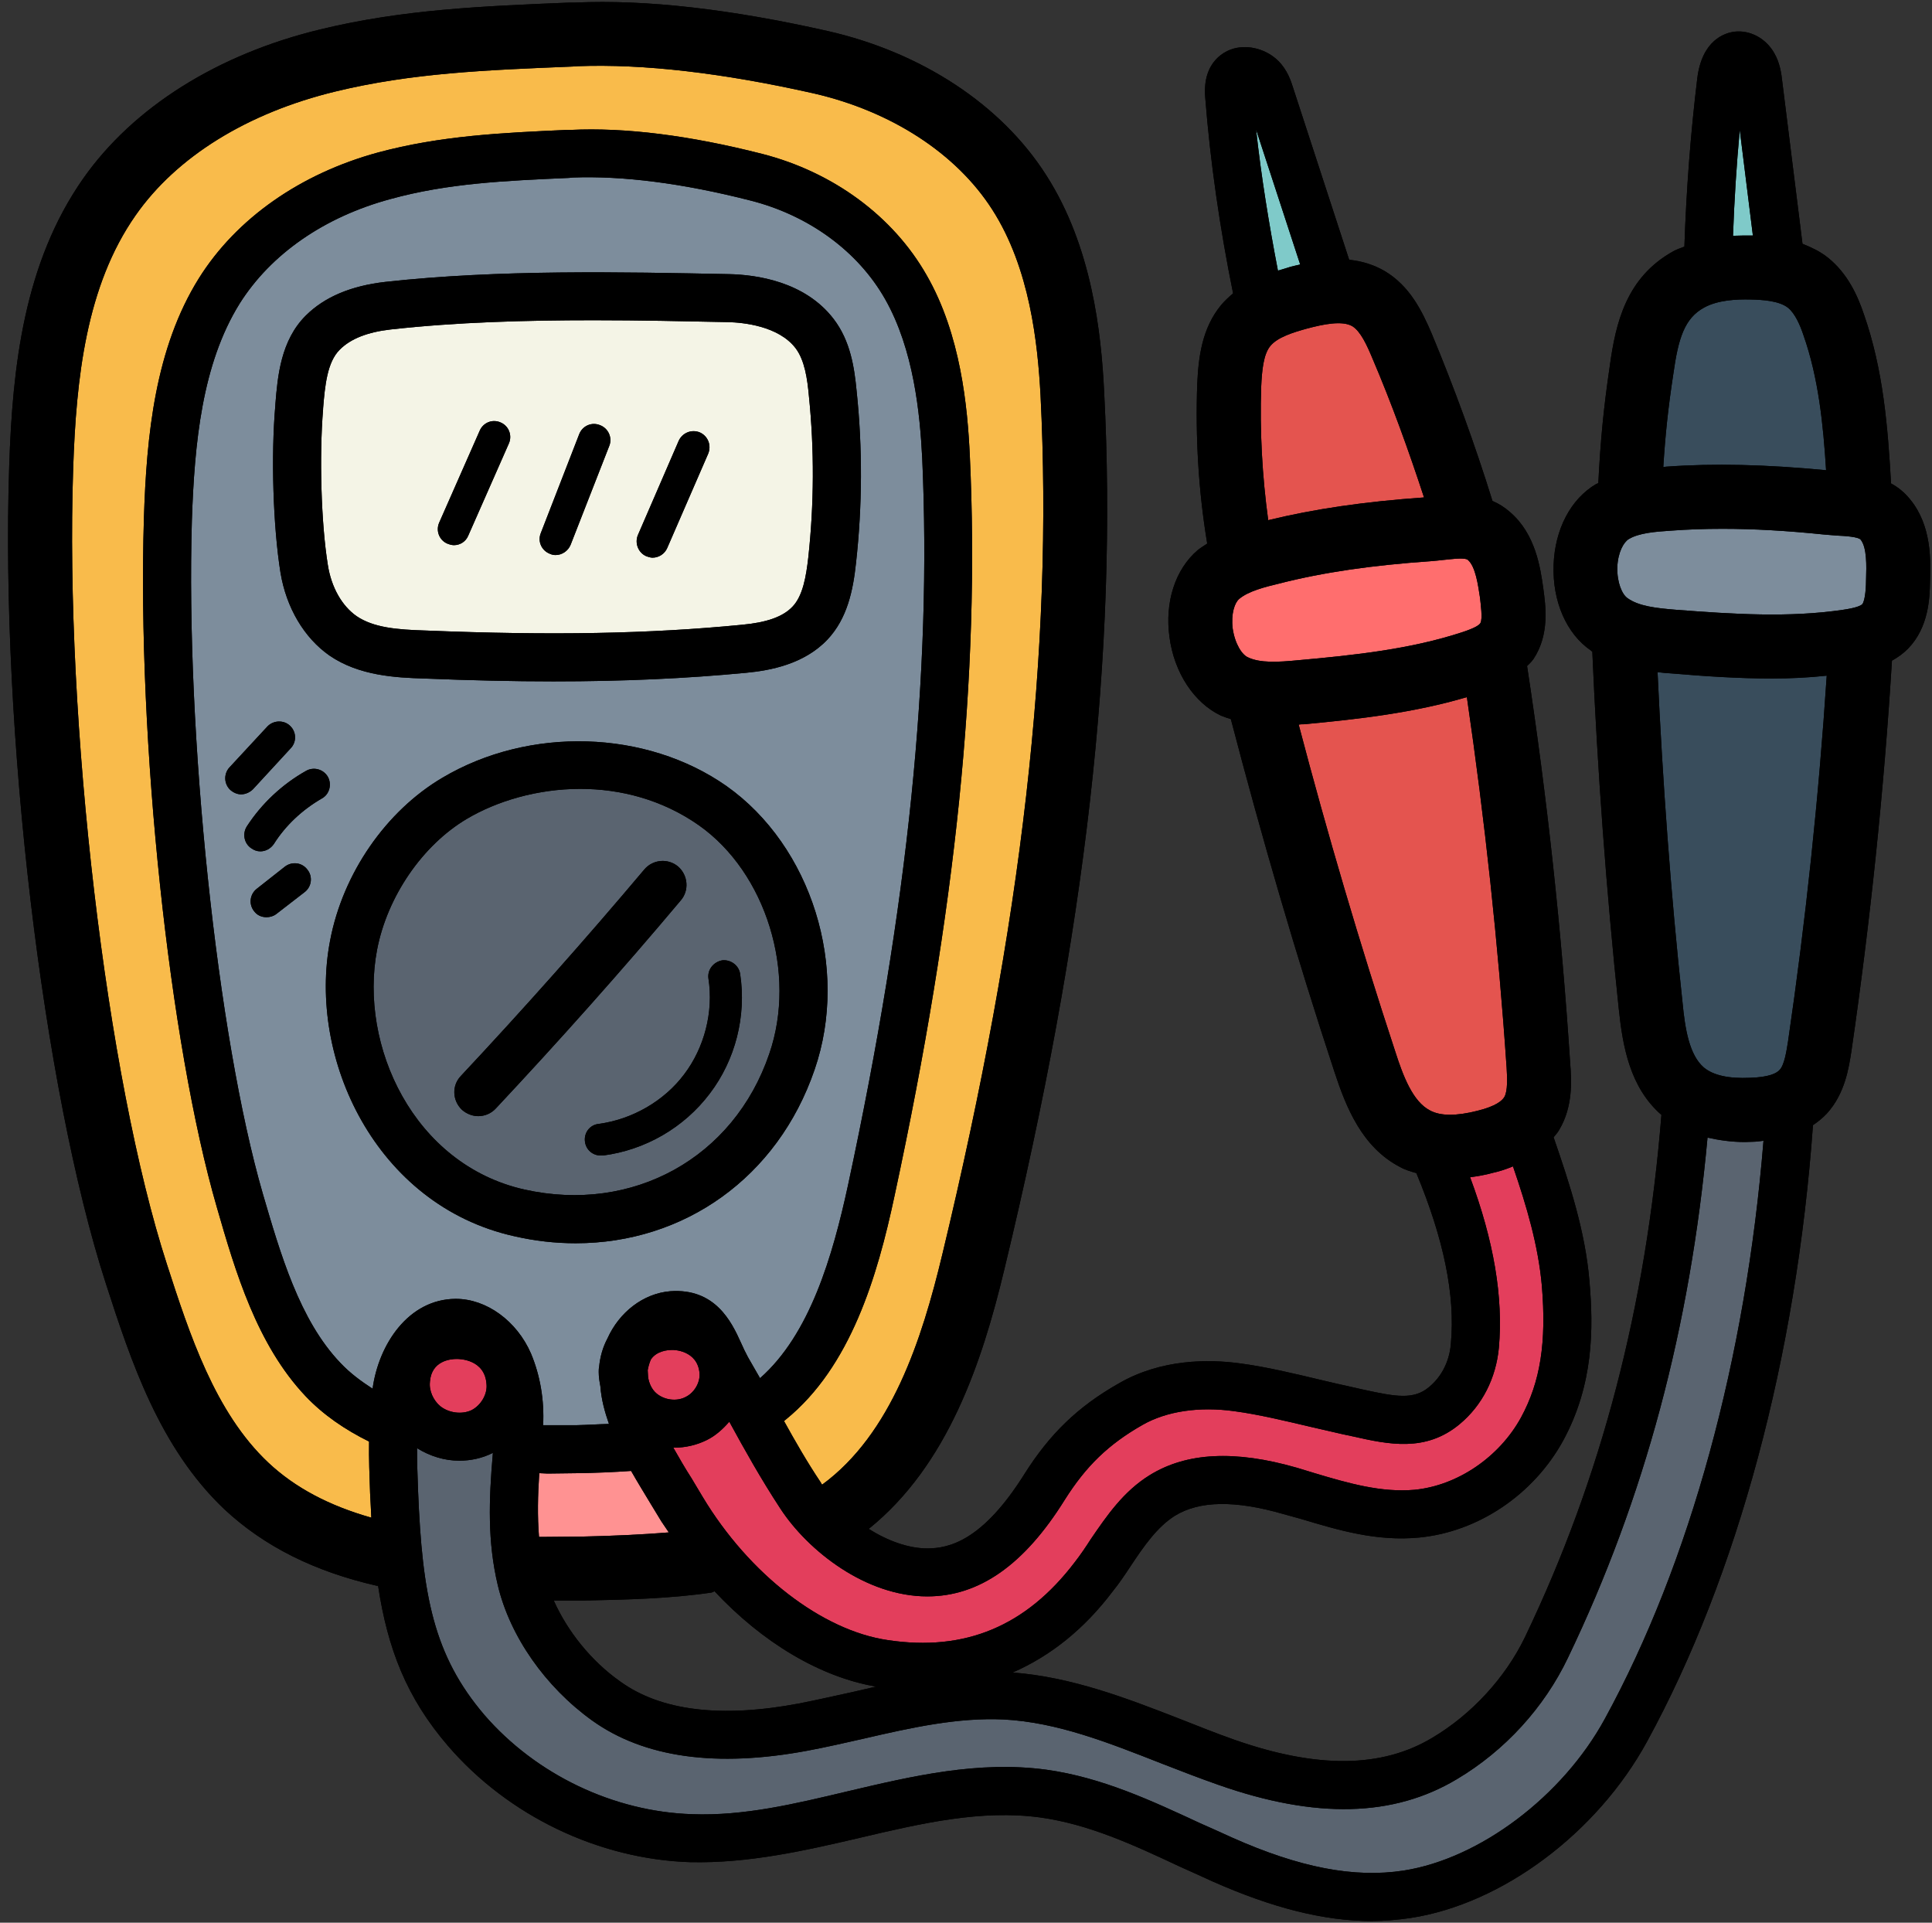 <?xml version="1.0" encoding="UTF-8"?><svg xmlns="http://www.w3.org/2000/svg" xmlns:xlink="http://www.w3.org/1999/xlink" height="60.1" preserveAspectRatio="xMidYMid meet" version="1.0" viewBox="1.7 1.9 60.4 60.1" width="60.4" zoomAndPan="magnify"><rect x="1.7" y="1.9" width="60.4" height="60.1" fill="#333333" stroke="none"/><g><g><path d="M 21.09 54.461 C 20.18 53.82 19.441 52.891 19.012 51.93 L 19.98 51.93 C 21.32 51.902 22.641 51.871 23.949 51.68 C 23.98 51.668 24.012 51.652 24.039 51.641 C 25.531 53.238 27.332 54.32 29.09 54.621 C 28.848 54.68 28.598 54.73 28.359 54.789 C 27.801 54.91 27.238 55.039 26.68 55.148 C 24.238 55.609 22.359 55.379 21.09 54.461 Z M 60.82 17.012 C 60.719 15.262 60.582 13.469 59.969 11.719 C 59.781 11.16 59.469 10.449 58.84 9.949 C 58.59 9.75 58.32 9.629 58.051 9.52 L 57.418 4.441 C 57.391 4.199 57.348 3.871 57.168 3.559 C 56.902 3.09 56.402 2.832 55.918 2.891 C 55.621 2.93 54.91 3.152 54.762 4.348 C 54.551 6.09 54.418 7.848 54.359 9.609 C 54.25 9.652 54.129 9.691 54.02 9.75 C 52.531 10.57 52.211 12.02 52.031 13.309 C 51.832 14.66 51.738 15.641 51.668 17 C 51.652 17.012 51.621 17.02 51.598 17.031 C 50.801 17.5 50.309 18.449 50.27 19.559 C 50.23 20.691 50.668 21.711 51.441 22.238 C 51.449 22.25 51.461 22.262 51.48 22.262 C 51.641 25.988 51.918 29.75 52.309 33.449 C 52.43 34.598 52.652 35.891 53.641 36.75 C 53.16 42.73 51.77 48.082 49.371 53.082 C 48.762 54.34 47.711 55.488 46.48 56.219 C 44.902 57.168 42.879 57.191 40.289 56.281 C 39.719 56.082 39.152 55.852 38.582 55.629 C 36.918 54.98 35.199 54.32 33.359 54.18 C 34.531 53.668 35.59 52.832 36.488 51.641 C 36.691 51.391 36.871 51.121 37.051 50.848 C 37.469 50.219 37.879 49.629 38.43 49.281 C 39.199 48.809 40.309 48.789 41.832 49.23 L 42.371 49.379 C 43.539 49.73 44.738 50.09 46.07 49.961 C 47.918 49.781 49.641 48.621 50.57 46.93 C 51.52 45.18 51.52 43.43 51.391 41.949 C 51.262 40.391 50.77 38.902 50.27 37.449 C 50.332 37.371 50.402 37.301 50.449 37.211 C 50.879 36.488 50.832 35.668 50.789 35.141 C 50.52 31 50.07 26.832 49.441 22.719 C 49.512 22.652 49.582 22.582 49.641 22.5 C 50.152 21.73 50.02 20.832 49.949 20.301 C 49.859 19.66 49.711 18.59 48.902 17.902 C 48.73 17.75 48.551 17.641 48.359 17.559 C 47.809 15.789 47.168 14.031 46.461 12.332 C 46.16 11.629 45.781 10.848 45 10.379 C 44.641 10.168 44.262 10.059 43.879 10.02 L 42.129 4.652 C 42.059 4.43 41.949 4.09 41.668 3.809 C 41.301 3.441 40.738 3.289 40.27 3.418 C 40.039 3.48 39.281 3.789 39.379 4.949 C 39.539 6.988 39.84 9.051 40.25 11.07 C 40.121 11.18 39.988 11.301 39.871 11.441 C 39.281 12.16 39.168 13.051 39.129 13.902 C 39.07 15.57 39.168 17.25 39.441 18.891 C 39.34 18.961 39.238 19.02 39.141 19.098 C 38.441 19.699 38.109 20.719 38.262 21.82 C 38.41 22.93 39.031 23.871 39.871 24.27 C 39.969 24.309 40.082 24.348 40.18 24.379 C 41.141 28.059 42.219 31.77 43.418 35.402 C 43.781 36.512 44.281 37.762 45.469 38.379 C 45.629 38.469 45.809 38.52 45.98 38.57 C 46.832 40.621 47.199 42.379 47.059 43.891 C 47.039 44.211 46.91 44.82 46.371 45.262 C 45.891 45.66 45.34 45.559 44.332 45.34 L 43.988 45.262 C 43.691 45.199 43.359 45.121 43.012 45.039 C 42.211 44.848 41.309 44.629 40.488 44.52 C 39.48 44.379 38 44.379 36.68 45.141 C 35.391 45.871 34.512 46.73 33.719 47.988 C 32.418 50.059 31.371 50.301 30.691 50.301 C 30.109 50.301 29.461 50.07 28.859 49.691 C 31.332 47.699 32.402 44.488 33.098 41.582 C 35.652 31 36.641 22.289 36.219 14.152 C 36.129 12.309 35.84 9.609 34.41 7.379 C 33.012 5.18 30.52 3.539 27.582 2.871 C 24.57 2.191 21.91 1.879 19.68 1.98 L 19.52 1.98 C 16.832 2.09 14.289 2.191 11.711 2.82 C 8.488 3.598 5.859 5.262 4.301 7.48 C 2.449 10.121 2.09 13.359 1.988 16.461 C 1.711 24.711 3.039 35.941 5.012 42.031 C 5.789 44.43 6.68 47.152 8.719 49.082 C 9.961 50.238 11.52 51.02 13.48 51.469 L 13.52 51.469 C 13.82 53.441 14.41 54.969 15.711 56.48 C 17.59 58.66 20.418 60.02 23.289 60.109 C 25.098 60.148 26.859 59.75 28.559 59.352 C 30.52 58.891 32.371 58.461 34.219 58.711 C 35.719 58.918 37.121 59.559 38.59 60.25 C 38.93 60.398 39.27 60.559 39.609 60.711 C 41.48 61.539 43.09 61.949 44.59 61.949 C 45 61.949 45.41 61.91 45.809 61.852 C 48.668 61.41 51.629 59.199 53.191 56.34 C 56.031 51.141 57.859 44.309 58.379 37.07 C 58.531 36.969 58.68 36.848 58.809 36.711 C 59.379 36.09 59.5 35.281 59.582 34.75 C 60.168 30.719 60.598 26.621 60.848 22.551 C 61.031 22.449 61.199 22.332 61.359 22.168 C 62 21.5 62.031 20.59 62.039 20.051 C 62.059 19.41 62.09 18.332 61.418 17.512 C 61.238 17.289 61.039 17.129 60.82 17.012"/></g><g><path d="M 42.348 10.168 C 42.25 10.191 42.152 10.211 42.051 10.238 C 41.918 10.281 41.789 10.32 41.652 10.359 C 41.371 8.902 41.129 7.418 40.969 5.949 L 42.348 10.168" fill="#7fcac9"/></g><g><path d="M 56.5 9.262 L 56.449 9.262 C 56.27 9.262 56.082 9.262 55.879 9.27 C 55.918 8.168 55.988 7.059 56.09 5.961 L 56.5 9.262" fill="#7fcac9"/></g><g><path d="M 58.789 16.598 C 56.891 16.418 55.289 16.379 53.781 16.488 C 53.762 16.488 53.73 16.5 53.699 16.5 C 53.762 15.5 53.848 14.668 54.012 13.598 C 54.168 12.48 54.359 11.848 54.98 11.512 C 55.402 11.281 55.98 11.25 56.43 11.262 C 56.801 11.27 57.32 11.301 57.598 11.52 C 57.82 11.699 57.98 12.07 58.082 12.379 C 58.551 13.711 58.699 15.16 58.789 16.598" fill="#394d5c"/></g><g><path d="M 46.219 17.449 C 44.34 17.582 42.789 17.809 41.348 18.16 C 41.16 16.781 41.082 15.379 41.129 13.98 C 41.152 13.48 41.199 12.969 41.418 12.711 C 41.641 12.441 42.129 12.289 42.57 12.168 C 43.059 12.039 43.66 11.91 43.98 12.098 C 44.238 12.262 44.43 12.68 44.609 13.109 C 45.211 14.52 45.738 15.98 46.219 17.449" fill="#e4544f"/></g><g><path d="M 47.98 21.379 C 47.941 21.441 47.809 21.531 47.418 21.66 C 45.801 22.191 44.059 22.379 42.27 22.539 C 41.652 22.598 41.098 22.629 40.719 22.449 C 40.531 22.371 40.309 22.031 40.238 21.551 C 40.18 21.082 40.301 20.738 40.441 20.621 C 40.73 20.379 41.238 20.25 41.691 20.141 C 43.07 19.789 44.582 19.57 46.441 19.441 C 46.57 19.43 46.699 19.418 46.832 19.402 C 46.98 19.391 47.191 19.359 47.348 19.359 C 47.469 19.359 47.559 19.371 47.59 19.402 C 47.832 19.609 47.91 20.199 47.969 20.582 C 47.988 20.77 48.059 21.25 47.98 21.379" fill="#ff6e6e"/></g><g><path d="M 60.039 19.988 C 60.039 20.199 60.02 20.668 59.918 20.789 C 59.871 20.832 59.73 20.902 59.32 20.961 C 57.629 21.211 55.891 21.098 54.098 20.961 C 53.469 20.91 52.93 20.848 52.582 20.598 C 52.41 20.48 52.25 20.109 52.262 19.629 C 52.281 19.16 52.461 18.848 52.621 18.75 C 52.941 18.559 53.449 18.52 53.93 18.488 C 54.449 18.449 54.988 18.43 55.551 18.43 C 56.52 18.43 57.559 18.488 58.73 18.609 L 59.121 18.641 C 59.379 18.652 59.801 18.68 59.871 18.77 C 60.07 19.02 60.051 19.609 60.039 19.988" fill="#7d8d9c"/></g><g><path d="M 58.809 23.02 C 58.559 26.84 58.152 30.68 57.598 34.461 C 57.551 34.75 57.488 35.191 57.332 35.348 C 57.238 35.449 57.012 35.57 56.418 35.59 C 55.738 35.621 55.262 35.512 54.969 35.27 C 54.512 34.879 54.379 34.059 54.301 33.238 C 53.93 29.82 53.68 26.348 53.52 22.91 C 53.66 22.93 53.809 22.941 53.941 22.949 C 55 23.039 56.051 23.109 57.098 23.109 C 57.668 23.109 58.238 23.082 58.809 23.02" fill="#394d5c"/></g><g><path d="M 48.73 36.191 C 48.66 36.309 48.461 36.48 47.891 36.621 C 47.23 36.789 46.73 36.789 46.402 36.609 C 45.871 36.332 45.57 35.551 45.32 34.77 C 44.211 31.402 43.199 27.969 42.301 24.551 C 42.348 24.539 42.41 24.539 42.461 24.539 C 44.199 24.379 45.902 24.18 47.559 23.691 C 48.121 27.531 48.539 31.41 48.801 35.27 C 48.82 35.582 48.84 36 48.73 36.191" fill="#e4544f"/></g><g><path d="M 22.609 49.801 C 21.738 49.871 20.848 49.91 19.949 49.93 C 19.551 49.93 19.141 49.941 18.738 49.941 L 18.551 49.941 C 18.5 49.301 18.512 48.652 18.559 47.949 C 18.652 47.949 18.738 47.961 18.82 47.961 C 19.141 47.961 19.461 47.949 19.77 47.949 C 20.32 47.941 20.879 47.918 21.43 47.879 C 21.629 48.23 21.84 48.57 22.039 48.902 L 22.379 49.461 C 22.449 49.57 22.531 49.68 22.609 49.801" fill="#ff9292"/></g><g><path d="M 56.832 37.559 C 56.281 44.359 54.539 50.75 51.871 55.629 C 50.551 58.051 47.961 60 45.582 60.371 C 44.039 60.609 42.332 60.281 40.219 59.34 C 39.891 59.191 39.559 59.039 39.219 58.891 C 37.711 58.191 36.152 57.461 34.418 57.219 C 32.289 56.93 30.219 57.418 28.211 57.891 C 26.539 58.289 24.961 58.668 23.34 58.609 C 20.879 58.531 18.461 57.371 16.848 55.512 C 15.25 53.641 14.902 51.762 14.77 48.5 C 14.75 48 14.738 47.582 14.738 47.168 C 15.141 47.418 15.598 47.559 16.059 47.559 C 16.418 47.559 16.781 47.48 17.098 47.32 C 17.109 47.32 17.109 47.32 17.109 47.32 C 16.98 48.801 16.941 50.098 17.262 51.449 C 17.641 53.051 18.75 54.629 20.211 55.68 C 21.832 56.84 24.09 57.16 26.961 56.621 C 27.539 56.512 28.121 56.379 28.691 56.25 C 30.211 55.898 31.641 55.582 33.082 55.648 C 34.762 55.738 36.348 56.371 38.031 57.031 C 38.621 57.262 39.211 57.488 39.789 57.691 C 42.832 58.762 45.27 58.699 47.25 57.512 C 48.75 56.621 49.98 55.27 50.719 53.719 C 53.121 48.719 54.539 43.391 55.082 37.461 C 55.441 37.539 55.82 37.598 56.25 37.598 C 56.332 37.598 56.41 37.59 56.5 37.59 C 56.609 37.59 56.719 37.57 56.832 37.559" fill="#5a6470"/></g><g><path d="M 49.25 46.211 C 48.57 47.449 47.262 48.34 45.918 48.469 C 44.891 48.559 43.871 48.27 42.801 47.949 L 42.25 47.781 C 40.301 47.219 38.789 47.301 37.641 48.012 C 36.82 48.52 36.301 49.281 35.801 50.012 C 35.641 50.262 35.48 50.5 35.301 50.73 C 33.781 52.73 31.871 53.531 29.461 53.168 C 27.402 52.871 25.121 51.109 23.668 48.691 L 23.32 48.109 C 23.121 47.801 22.93 47.469 22.75 47.152 L 22.781 47.152 C 23.129 47.152 23.48 47.07 23.789 46.918 C 24.07 46.781 24.301 46.57 24.5 46.34 C 24.98 47.219 25.488 48.129 26.098 49.059 C 26.961 50.379 28.77 51.801 30.691 51.801 C 32.309 51.801 33.719 50.82 34.988 48.781 C 35.652 47.73 36.348 47.051 37.418 46.441 C 38.168 46.012 39.191 45.859 40.289 46.012 C 41.031 46.109 41.902 46.32 42.668 46.5 C 43.031 46.582 43.371 46.66 43.668 46.73 L 44 46.801 C 45.109 47.051 46.27 47.301 47.332 46.418 C 48.039 45.832 48.469 44.98 48.559 44.031 C 48.699 42.449 48.402 40.691 47.66 38.699 C 47.891 38.668 48.129 38.629 48.379 38.559 C 48.598 38.512 48.801 38.441 49 38.359 C 49.43 39.609 49.789 40.832 49.902 42.082 C 50.051 43.859 49.859 45.09 49.25 46.211" fill="#e33e5c"/></g><g><path d="M 23.57 44.832 C 23.59 45.121 23.402 45.441 23.129 45.57 C 22.859 45.711 22.48 45.668 22.23 45.461 C 22.082 45.34 21.988 45.141 21.961 44.941 C 21.961 44.871 21.949 44.801 21.949 44.73 C 21.969 44.621 22 44.5 22.051 44.391 C 22.23 44.129 22.57 44.098 22.699 44.098 C 22.738 44.09 23.512 44.098 23.57 44.832" fill="#e33e5c"/></g><g><path d="M 16.91 45.168 C 16.941 45.488 16.73 45.832 16.441 45.98 C 16.141 46.121 15.738 46.07 15.469 45.859 C 15.25 45.68 15.109 45.371 15.141 45.098 L 15.141 45.09 C 15.191 44.43 15.789 44.379 15.98 44.379 C 16.07 44.379 16.859 44.391 16.91 45.168" fill="#e33e5c"/></g><g><path d="M 28.461 19.5 C 28.371 20.348 28.191 21.23 27.57 21.891 C 26.832 22.668 25.77 22.859 25.031 22.93 C 23.152 23.109 21.211 23.199 19 23.199 C 17.75 23.199 16.41 23.168 14.949 23.109 C 14.098 23.082 12.93 23.031 12 22.391 C 11.211 21.84 10.652 20.902 10.469 19.801 C 10.238 18.359 10.168 16.152 10.309 14.559 L 10.309 14.539 C 10.379 13.652 10.48 12.539 11.262 11.762 C 11.848 11.18 12.68 10.832 13.75 10.711 C 17.301 10.32 21.121 10.402 24.5 10.469 C 25.332 10.488 26.859 10.691 27.762 11.871 C 28.289 12.559 28.41 13.391 28.48 14.121 C 28.668 15.902 28.66 17.711 28.461 19.5 Z M 27.168 35.332 C 26.012 38.711 23.082 40.762 19.699 40.762 C 19.059 40.762 18.418 40.691 17.762 40.539 C 13.449 39.57 11.309 34.98 12.02 31.301 C 12.418 29.199 13.77 27.25 15.531 26.211 C 18.25 24.598 21.902 24.711 24.41 26.469 C 27.07 28.348 28.262 32.152 27.168 35.332 Z M 10.262 28.281 C 10.16 28.43 10 28.512 9.84 28.512 C 9.738 28.512 9.648 28.48 9.559 28.418 C 9.332 28.27 9.27 27.961 9.418 27.73 C 9.879 27.02 10.52 26.418 11.262 26 C 11.5 25.859 11.809 25.941 11.949 26.18 C 12.082 26.418 12 26.73 11.762 26.859 C 11.152 27.211 10.629 27.699 10.262 28.281 Z M 11.23 29.781 L 10.34 30.469 C 10.25 30.539 10.141 30.57 10.031 30.57 C 9.879 30.57 9.738 30.512 9.641 30.379 C 9.469 30.16 9.512 29.848 9.73 29.68 L 10.609 28.988 C 10.832 28.82 11.141 28.859 11.309 29.082 C 11.48 29.289 11.449 29.609 11.23 29.781 Z M 8.898 26.59 C 8.699 26.402 8.691 26.09 8.871 25.891 L 10.059 24.609 C 10.25 24.41 10.57 24.402 10.762 24.582 C 10.969 24.77 10.98 25.09 10.789 25.289 L 9.609 26.57 C 9.512 26.668 9.371 26.73 9.238 26.73 C 9.121 26.73 9 26.68 8.898 26.59 Z M 30.531 16.219 C 30.461 14.84 30.27 12.832 29.371 11.25 C 28.52 9.75 26.98 8.629 25.16 8.168 C 23.02 7.621 21.152 7.391 19.609 7.449 L 19.488 7.461 C 17.461 7.551 15.699 7.629 13.91 8.121 C 11.84 8.68 10.168 9.84 9.191 11.391 C 8.012 13.289 7.781 15.762 7.699 18.152 C 7.5 24.84 8.488 34.289 9.918 39.219 C 10.461 41.07 11.059 43.16 12.34 44.5 C 12.641 44.82 12.98 45.07 13.348 45.309 C 13.539 43.918 14.469 42.512 15.941 42.5 L 15.949 42.5 C 16.91 42.5 17.859 43.191 18.301 44.211 C 18.59 44.902 18.719 45.668 18.68 46.449 L 19.738 46.449 C 20.07 46.441 20.41 46.418 20.738 46.41 C 20.609 46.039 20.5 45.652 20.469 45.23 C 20.441 45.082 20.418 44.941 20.418 44.789 C 20.418 44.738 20.418 44.68 20.43 44.629 C 20.461 44.301 20.551 44 20.691 43.738 C 21.059 42.918 21.809 42.332 22.652 42.262 C 24.059 42.16 24.57 43.219 24.859 43.859 C 24.93 44.02 25 44.168 25.082 44.32 C 25.211 44.539 25.332 44.762 25.461 44.98 C 27.02 43.609 27.73 41.168 28.211 38.949 C 30.098 30.168 30.832 22.941 30.531 16.219" fill="#7d8d9c"/></g><g><path d="M 23.891 36.082 C 23.082 37.152 21.871 37.848 20.551 38.02 L 20.48 38.02 C 20.23 38.02 20.02 37.84 19.988 37.59 C 19.949 37.309 20.141 37.059 20.418 37.031 C 21.461 36.891 22.461 36.32 23.09 35.48 C 23.719 34.652 24.012 33.531 23.848 32.488 C 23.809 32.219 24 31.969 24.281 31.918 C 24.539 31.891 24.801 32.07 24.84 32.348 C 25.039 33.66 24.691 35.031 23.891 36.082 Z M 17.199 36.551 C 17.051 36.711 16.848 36.789 16.652 36.789 C 16.469 36.789 16.289 36.719 16.141 36.59 C 15.84 36.301 15.82 35.832 16.109 35.531 C 18.059 33.449 19.988 31.281 21.84 29.082 C 22.109 28.762 22.582 28.719 22.902 28.988 C 23.211 29.262 23.25 29.73 22.988 30.039 C 21.121 32.262 19.168 34.449 17.199 36.551 Z M 23.551 27.699 C 22.402 26.891 21.09 26.559 19.84 26.559 C 18.5 26.559 17.23 26.941 16.289 27.5 C 14.91 28.32 13.809 29.918 13.488 31.59 C 12.918 34.582 14.629 38.301 18.09 39.082 C 21.48 39.84 24.641 38.098 25.75 34.84 C 26.621 32.32 25.652 29.18 23.551 27.699" fill="#5a6470"/></g><g><path d="M 23.84 16.082 L 22.559 19.031 C 22.48 19.211 22.301 19.332 22.098 19.332 C 22.039 19.332 21.969 19.309 21.91 19.289 C 21.652 19.18 21.539 18.879 21.641 18.629 L 22.918 15.68 C 23.031 15.43 23.32 15.309 23.582 15.418 C 23.832 15.531 23.949 15.82 23.84 16.082 Z M 20.75 15.832 L 19.539 18.93 C 19.461 19.121 19.27 19.25 19.07 19.25 C 19.012 19.25 18.949 19.238 18.891 19.211 C 18.629 19.109 18.5 18.82 18.609 18.559 L 19.809 15.469 C 19.91 15.211 20.199 15.082 20.461 15.191 C 20.719 15.289 20.848 15.582 20.75 15.832 Z M 17.609 15.762 L 16.34 18.641 C 16.262 18.832 16.082 18.941 15.891 18.941 C 15.82 18.941 15.75 18.918 15.68 18.891 C 15.43 18.781 15.32 18.488 15.43 18.238 L 16.699 15.359 C 16.809 15.109 17.098 14.988 17.359 15.109 C 17.609 15.219 17.719 15.512 17.609 15.762 Z M 26.988 14.27 C 26.941 13.75 26.859 13.16 26.57 12.781 C 26.031 12.082 24.918 11.98 24.461 11.969 C 23.121 11.941 21.699 11.91 20.262 11.91 C 18.141 11.91 15.969 11.969 13.91 12.199 C 13.191 12.281 12.66 12.488 12.32 12.832 C 11.93 13.219 11.859 13.949 11.801 14.668 L 11.801 14.691 C 11.68 16.152 11.738 18.25 11.949 19.559 C 12.059 20.262 12.391 20.84 12.848 21.16 C 13.379 21.52 14.109 21.582 15 21.609 C 18.961 21.77 22.012 21.711 24.891 21.43 C 25.668 21.359 26.18 21.18 26.48 20.859 C 26.801 20.52 26.902 19.918 26.969 19.332 C 27.152 17.652 27.16 15.949 26.988 14.27" fill="#f4f4e6"/></g><g><path d="M 31.16 41.109 C 30.52 43.781 29.57 46.719 27.402 48.309 C 27.391 48.289 27.371 48.27 27.359 48.238 C 26.93 47.598 26.559 46.949 26.211 46.32 C 26.23 46.301 26.25 46.289 26.27 46.27 C 28.289 44.629 29.129 41.809 29.668 39.27 C 31.59 30.348 32.34 23.012 32.02 16.152 C 31.949 14.621 31.738 12.359 30.668 10.5 C 29.621 8.66 27.75 7.281 25.531 6.711 C 23.25 6.129 21.238 5.879 19.539 5.961 L 19.418 5.961 C 17.391 6.051 15.469 6.141 13.512 6.668 C 11.082 7.332 9.09 8.73 7.918 10.598 C 6.551 12.789 6.281 15.5 6.199 18.098 C 5.988 25.039 6.988 34.5 8.48 39.641 C 9.059 41.652 9.73 43.93 11.25 45.539 C 11.809 46.129 12.488 46.59 13.238 46.961 C 13.23 47.5 13.25 48.012 13.27 48.57 C 13.281 48.84 13.301 49.09 13.309 49.34 C 12 48.969 10.93 48.41 10.09 47.621 C 8.418 46.051 7.621 43.59 6.918 41.418 C 5.031 35.609 3.719 24.441 3.988 16.531 C 4.082 13.73 4.391 10.84 5.941 8.629 C 7.219 6.801 9.43 5.43 12.18 4.762 C 14.57 4.18 16.902 4.09 19.598 3.98 L 19.762 3.969 C 21.809 3.891 24.301 4.18 27.141 4.82 C 29.57 5.379 31.598 6.699 32.719 8.449 C 33.902 10.289 34.141 12.641 34.23 14.25 C 34.629 22.191 33.66 30.73 31.16 41.109" fill="#f9bb4b"/></g><g><path d="M 25.75 34.84 C 24.641 38.098 21.48 39.84 18.09 39.082 C 14.629 38.301 12.918 34.582 13.488 31.59 C 13.809 29.918 14.91 28.32 16.289 27.5 C 17.23 26.941 18.5 26.559 19.84 26.559 C 21.09 26.559 22.402 26.891 23.551 27.699 C 25.652 29.18 26.621 32.32 25.75 34.84 Z M 24.41 26.469 C 21.902 24.711 18.25 24.598 15.531 26.211 C 13.77 27.25 12.418 29.199 12.02 31.301 C 11.309 34.98 13.449 39.57 17.762 40.539 C 18.418 40.691 19.059 40.762 19.699 40.762 C 23.082 40.762 26.012 38.711 27.168 35.332 C 28.262 32.152 27.07 28.348 24.41 26.469"/></g><g><path d="M 26.969 19.332 C 26.902 19.918 26.801 20.52 26.48 20.859 C 26.18 21.18 25.668 21.359 24.891 21.43 C 22.012 21.711 18.961 21.77 15 21.609 C 14.109 21.582 13.379 21.52 12.848 21.16 C 12.391 20.84 12.059 20.262 11.949 19.559 C 11.738 18.25 11.68 16.152 11.801 14.691 L 11.801 14.668 C 11.859 13.949 11.93 13.219 12.32 12.832 C 12.66 12.488 13.191 12.281 13.91 12.199 C 15.969 11.969 18.141 11.91 20.262 11.91 C 21.699 11.91 23.121 11.941 24.461 11.969 C 24.918 11.98 26.031 12.082 26.57 12.781 C 26.859 13.16 26.941 13.75 26.988 14.27 C 27.16 15.949 27.152 17.652 26.969 19.332 Z M 28.48 14.121 C 28.41 13.391 28.289 12.559 27.762 11.871 C 26.859 10.691 25.332 10.488 24.5 10.469 C 21.121 10.402 17.301 10.32 13.75 10.711 C 12.68 10.832 11.848 11.18 11.262 11.762 C 10.48 12.539 10.379 13.652 10.309 14.539 L 10.309 14.559 C 10.168 16.152 10.238 18.359 10.469 19.801 C 10.652 20.902 11.211 21.84 12 22.391 C 12.93 23.031 14.098 23.082 14.949 23.109 C 16.41 23.168 17.75 23.199 19 23.199 C 21.211 23.199 23.152 23.109 25.031 22.93 C 25.77 22.859 26.832 22.668 27.57 21.891 C 28.191 21.23 28.371 20.348 28.461 19.5 C 28.66 17.711 28.668 15.902 28.48 14.121"/></g><g><path d="M 22.988 30.039 C 21.121 32.262 19.168 34.449 17.199 36.551 C 17.051 36.711 16.848 36.789 16.652 36.789 C 16.469 36.789 16.289 36.719 16.141 36.59 C 15.84 36.301 15.82 35.832 16.109 35.531 C 18.059 33.449 19.988 31.281 21.84 29.082 C 22.109 28.762 22.582 28.719 22.902 28.988 C 23.211 29.262 23.25 29.73 22.988 30.039"/></g><g><path d="M 60.039 19.988 C 60.039 20.199 60.02 20.668 59.918 20.789 C 59.871 20.832 59.73 20.902 59.32 20.961 C 57.629 21.211 55.891 21.098 54.098 20.961 C 53.469 20.91 52.93 20.848 52.582 20.598 C 52.41 20.48 52.25 20.109 52.262 19.629 C 52.281 19.16 52.461 18.848 52.621 18.75 C 52.941 18.559 53.449 18.52 53.93 18.488 C 54.449 18.449 54.988 18.43 55.551 18.43 C 56.52 18.43 57.559 18.488 58.73 18.609 L 59.121 18.641 C 59.379 18.652 59.801 18.68 59.871 18.77 C 60.07 19.02 60.051 19.609 60.039 19.988 Z M 57.598 34.461 C 57.551 34.75 57.488 35.191 57.332 35.348 C 57.238 35.449 57.012 35.57 56.418 35.59 C 55.738 35.621 55.262 35.512 54.969 35.27 C 54.512 34.879 54.379 34.059 54.301 33.238 C 53.93 29.82 53.68 26.348 53.52 22.91 C 53.66 22.93 53.809 22.941 53.941 22.949 C 55 23.039 56.051 23.109 57.098 23.109 C 57.668 23.109 58.238 23.082 58.809 23.02 C 58.559 26.84 58.152 30.68 57.598 34.461 Z M 51.871 55.629 C 50.551 58.051 47.961 60 45.582 60.371 C 44.039 60.609 42.332 60.281 40.219 59.34 C 39.891 59.191 39.559 59.039 39.219 58.891 C 37.711 58.191 36.152 57.461 34.418 57.219 C 32.289 56.93 30.219 57.418 28.211 57.891 C 26.539 58.289 24.961 58.668 23.34 58.609 C 20.879 58.531 18.461 57.371 16.848 55.512 C 15.25 53.641 14.902 51.762 14.77 48.5 C 14.75 48 14.738 47.582 14.738 47.168 C 15.141 47.418 15.598 47.559 16.059 47.559 C 16.418 47.559 16.781 47.48 17.098 47.32 C 17.109 47.32 17.109 47.32 17.109 47.32 C 16.98 48.801 16.941 50.098 17.262 51.449 C 17.641 53.051 18.75 54.629 20.211 55.68 C 21.832 56.84 24.09 57.16 26.961 56.621 C 27.539 56.512 28.121 56.379 28.691 56.25 C 30.211 55.898 31.641 55.582 33.082 55.648 C 34.762 55.738 36.348 56.371 38.031 57.031 C 38.621 57.262 39.211 57.488 39.789 57.691 C 42.832 58.762 45.27 58.699 47.25 57.512 C 48.75 56.621 49.98 55.27 50.719 53.719 C 53.121 48.719 54.539 43.391 55.082 37.461 C 55.441 37.539 55.82 37.598 56.25 37.598 C 56.332 37.598 56.41 37.59 56.5 37.59 C 56.609 37.59 56.719 37.57 56.832 37.559 C 56.281 44.359 54.539 50.75 51.871 55.629 Z M 16.91 45.168 C 16.941 45.488 16.73 45.832 16.441 45.98 C 16.141 46.121 15.738 46.07 15.469 45.859 C 15.25 45.68 15.109 45.371 15.141 45.098 L 15.141 45.09 C 15.191 44.43 15.789 44.379 15.98 44.379 C 16.07 44.379 16.859 44.391 16.91 45.168 Z M 13.348 45.309 C 12.98 45.07 12.641 44.82 12.34 44.5 C 11.059 43.16 10.461 41.07 9.918 39.219 C 8.488 34.289 7.5 24.84 7.699 18.152 C 7.781 15.762 8.012 13.289 9.191 11.391 C 10.168 9.84 11.84 8.68 13.91 8.121 C 15.699 7.629 17.461 7.551 19.488 7.461 L 19.609 7.449 C 21.152 7.391 23.02 7.621 25.16 8.168 C 26.98 8.629 28.52 9.75 29.371 11.25 C 30.27 12.832 30.461 14.84 30.531 16.219 C 30.832 22.941 30.098 30.168 28.211 38.949 C 27.73 41.168 27.02 43.609 25.461 44.98 C 25.332 44.762 25.211 44.539 25.082 44.32 C 25 44.168 24.93 44.02 24.859 43.859 C 24.57 43.219 24.059 42.16 22.652 42.262 C 21.809 42.332 21.059 42.918 20.691 43.738 C 20.551 44 20.461 44.301 20.43 44.629 C 20.418 44.68 20.418 44.738 20.418 44.789 C 20.418 44.941 20.441 45.082 20.469 45.23 C 20.5 45.652 20.609 46.039 20.738 46.41 C 20.41 46.418 20.07 46.441 19.738 46.449 L 18.68 46.449 C 18.719 45.668 18.59 44.902 18.301 44.211 C 17.859 43.191 16.91 42.5 15.949 42.5 L 15.941 42.5 C 14.469 42.512 13.539 43.918 13.348 45.309 Z M 10.09 47.621 C 8.418 46.051 7.621 43.59 6.918 41.418 C 5.031 35.609 3.719 24.441 3.988 16.531 C 4.082 13.73 4.391 10.84 5.941 8.629 C 7.219 6.801 9.43 5.43 12.18 4.762 C 14.57 4.18 16.902 4.09 19.598 3.98 L 19.762 3.969 C 21.809 3.891 24.301 4.18 27.141 4.82 C 29.57 5.379 31.598 6.699 32.719 8.449 C 33.902 10.289 34.141 12.641 34.23 14.25 C 34.629 22.191 33.66 30.73 31.16 41.109 C 30.52 43.781 29.57 46.719 27.402 48.309 C 27.391 48.289 27.371 48.27 27.359 48.238 C 26.93 47.598 26.559 46.949 26.211 46.32 C 26.23 46.301 26.25 46.289 26.27 46.27 C 28.289 44.629 29.129 41.809 29.668 39.27 C 31.59 30.348 32.34 23.012 32.02 16.152 C 31.949 14.621 31.738 12.359 30.668 10.5 C 29.621 8.66 27.75 7.281 25.531 6.711 C 23.25 6.129 21.238 5.879 19.539 5.961 L 19.418 5.961 C 17.391 6.051 15.469 6.141 13.512 6.668 C 11.082 7.332 9.09 8.73 7.918 10.598 C 6.551 12.789 6.281 15.5 6.199 18.098 C 5.988 25.039 6.988 34.5 8.48 39.641 C 9.059 41.652 9.73 43.93 11.25 45.539 C 11.809 46.129 12.488 46.59 13.238 46.961 C 13.23 47.5 13.25 48.012 13.27 48.57 C 13.281 48.84 13.301 49.09 13.309 49.34 C 12 48.969 10.93 48.41 10.09 47.621 Z M 19.98 51.93 C 21.32 51.902 22.641 51.871 23.949 51.68 C 23.98 51.668 24.012 51.652 24.039 51.641 C 25.531 53.238 27.332 54.32 29.09 54.621 C 28.848 54.68 28.598 54.73 28.359 54.789 C 27.801 54.91 27.238 55.039 26.68 55.148 C 24.238 55.609 22.359 55.379 21.09 54.461 C 20.18 53.82 19.441 52.891 19.012 51.93 Z M 21.949 44.73 C 21.969 44.621 22 44.5 22.051 44.391 C 22.23 44.129 22.57 44.098 22.699 44.098 C 22.738 44.09 23.512 44.098 23.57 44.832 C 23.59 45.121 23.402 45.441 23.129 45.57 C 22.859 45.711 22.48 45.668 22.23 45.461 C 22.082 45.34 21.988 45.141 21.961 44.941 C 21.961 44.871 21.949 44.801 21.949 44.73 Z M 22.039 48.902 L 22.379 49.461 C 22.449 49.57 22.531 49.68 22.609 49.801 C 21.738 49.871 20.848 49.91 19.949 49.93 C 19.551 49.93 19.141 49.941 18.738 49.941 L 18.551 49.941 C 18.5 49.301 18.512 48.652 18.559 47.949 C 18.652 47.949 18.738 47.961 18.82 47.961 C 19.141 47.961 19.461 47.949 19.77 47.949 C 20.32 47.941 20.879 47.918 21.43 47.879 C 21.629 48.23 21.84 48.57 22.039 48.902 Z M 30.691 51.801 C 32.309 51.801 33.719 50.82 34.988 48.781 C 35.652 47.73 36.348 47.051 37.418 46.441 C 38.168 46.012 39.191 45.859 40.289 46.012 C 41.031 46.109 41.902 46.32 42.668 46.5 C 43.031 46.582 43.371 46.66 43.668 46.73 L 44 46.801 C 45.109 47.051 46.27 47.301 47.332 46.418 C 48.039 45.832 48.469 44.98 48.559 44.031 C 48.699 42.449 48.402 40.691 47.66 38.699 C 47.891 38.668 48.129 38.629 48.379 38.559 C 48.598 38.512 48.801 38.441 49 38.359 C 49.43 39.609 49.789 40.832 49.902 42.082 C 50.051 43.859 49.859 45.09 49.25 46.211 C 48.57 47.449 47.262 48.34 45.918 48.469 C 44.891 48.559 43.871 48.27 42.801 47.949 L 42.25 47.781 C 40.301 47.219 38.789 47.301 37.641 48.012 C 36.82 48.52 36.301 49.281 35.801 50.012 C 35.641 50.262 35.48 50.5 35.301 50.73 C 33.781 52.73 31.871 53.531 29.461 53.168 C 27.402 52.871 25.121 51.109 23.668 48.691 L 23.32 48.109 C 23.121 47.801 22.93 47.469 22.75 47.152 L 22.781 47.152 C 23.129 47.152 23.48 47.07 23.789 46.918 C 24.07 46.781 24.301 46.57 24.5 46.34 C 24.98 47.219 25.488 48.129 26.098 49.059 C 26.961 50.379 28.77 51.801 30.691 51.801 Z M 46.402 36.609 C 45.871 36.332 45.57 35.551 45.32 34.77 C 44.211 31.402 43.199 27.969 42.301 24.551 C 42.348 24.539 42.41 24.539 42.461 24.539 C 44.199 24.379 45.902 24.18 47.559 23.691 C 48.121 27.531 48.539 31.41 48.801 35.27 C 48.82 35.582 48.84 36 48.73 36.191 C 48.66 36.309 48.461 36.48 47.891 36.621 C 47.23 36.789 46.73 36.789 46.402 36.609 Z M 40.719 22.449 C 40.531 22.371 40.309 22.031 40.238 21.551 C 40.18 21.082 40.301 20.738 40.441 20.621 C 40.73 20.379 41.238 20.25 41.691 20.141 C 43.07 19.789 44.582 19.57 46.441 19.441 C 46.57 19.43 46.699 19.418 46.832 19.402 C 46.98 19.391 47.191 19.359 47.348 19.359 C 47.469 19.359 47.559 19.371 47.59 19.402 C 47.832 19.609 47.91 20.199 47.969 20.582 C 47.988 20.77 48.059 21.25 47.98 21.379 C 47.941 21.441 47.809 21.531 47.418 21.66 C 45.801 22.191 44.059 22.379 42.27 22.539 C 41.652 22.598 41.098 22.629 40.719 22.449 Z M 42.348 10.168 C 42.25 10.191 42.152 10.211 42.051 10.238 C 41.918 10.281 41.789 10.32 41.652 10.359 C 41.371 8.902 41.129 7.418 40.969 5.949 Z M 43.98 12.098 C 44.238 12.262 44.43 12.68 44.609 13.109 C 45.211 14.52 45.738 15.98 46.219 17.449 C 44.34 17.582 42.789 17.809 41.348 18.16 C 41.16 16.781 41.082 15.379 41.129 13.98 C 41.152 13.48 41.199 12.969 41.418 12.711 C 41.641 12.441 42.129 12.289 42.57 12.168 C 43.059 12.039 43.66 11.91 43.98 12.098 Z M 54.012 13.598 C 54.168 12.48 54.359 11.848 54.98 11.512 C 55.402 11.281 55.98 11.25 56.43 11.262 C 56.801 11.27 57.32 11.301 57.598 11.52 C 57.82 11.699 57.98 12.07 58.082 12.379 C 58.551 13.711 58.699 15.16 58.789 16.598 C 56.891 16.418 55.289 16.379 53.781 16.488 C 53.762 16.488 53.73 16.5 53.699 16.5 C 53.762 15.5 53.848 14.668 54.012 13.598 Z M 56.09 5.961 L 56.5 9.262 L 56.449 9.262 C 56.27 9.262 56.082 9.262 55.879 9.27 C 55.918 8.168 55.988 7.059 56.09 5.961 Z M 61.418 17.512 C 61.238 17.289 61.039 17.129 60.82 17.012 C 60.719 15.262 60.582 13.469 59.969 11.719 C 59.781 11.16 59.469 10.449 58.84 9.949 C 58.59 9.75 58.32 9.629 58.051 9.52 L 57.418 4.441 C 57.391 4.199 57.348 3.871 57.168 3.559 C 56.902 3.09 56.402 2.832 55.918 2.891 C 55.621 2.93 54.91 3.152 54.762 4.348 C 54.551 6.09 54.418 7.848 54.359 9.609 C 54.25 9.652 54.129 9.691 54.02 9.75 C 52.531 10.57 52.211 12.02 52.031 13.309 C 51.832 14.66 51.738 15.641 51.668 17 C 51.652 17.012 51.621 17.02 51.598 17.031 C 50.801 17.5 50.309 18.449 50.27 19.559 C 50.23 20.691 50.668 21.711 51.441 22.238 C 51.449 22.25 51.461 22.262 51.48 22.262 C 51.641 25.988 51.918 29.75 52.309 33.449 C 52.43 34.598 52.652 35.891 53.641 36.75 C 53.16 42.73 51.77 48.082 49.371 53.082 C 48.762 54.34 47.711 55.488 46.48 56.219 C 44.902 57.168 42.879 57.191 40.289 56.281 C 39.719 56.082 39.152 55.852 38.582 55.629 C 36.918 54.98 35.199 54.32 33.359 54.18 C 34.531 53.668 35.59 52.832 36.488 51.641 C 36.691 51.391 36.871 51.121 37.051 50.848 C 37.469 50.219 37.879 49.629 38.43 49.281 C 39.199 48.809 40.309 48.789 41.832 49.23 L 42.371 49.379 C 43.539 49.73 44.738 50.09 46.07 49.961 C 47.918 49.781 49.641 48.621 50.57 46.93 C 51.52 45.18 51.52 43.43 51.391 41.949 C 51.262 40.391 50.77 38.902 50.27 37.449 C 50.332 37.371 50.402 37.301 50.449 37.211 C 50.879 36.488 50.832 35.668 50.789 35.141 C 50.52 31 50.07 26.832 49.441 22.719 C 49.512 22.652 49.582 22.582 49.641 22.5 C 50.152 21.73 50.02 20.832 49.949 20.301 C 49.859 19.66 49.711 18.59 48.902 17.902 C 48.73 17.75 48.551 17.641 48.359 17.559 C 47.809 15.789 47.168 14.031 46.461 12.332 C 46.16 11.629 45.781 10.848 45 10.379 C 44.641 10.168 44.262 10.059 43.879 10.02 L 42.129 4.652 C 42.059 4.43 41.949 4.09 41.668 3.809 C 41.301 3.441 40.738 3.289 40.27 3.418 C 40.039 3.48 39.281 3.789 39.379 4.949 C 39.539 6.988 39.84 9.051 40.25 11.07 C 40.121 11.18 39.988 11.301 39.871 11.441 C 39.281 12.16 39.168 13.051 39.129 13.902 C 39.07 15.57 39.168 17.25 39.441 18.891 C 39.34 18.961 39.238 19.02 39.141 19.098 C 38.441 19.699 38.109 20.719 38.262 21.82 C 38.41 22.93 39.031 23.871 39.871 24.27 C 39.969 24.309 40.082 24.348 40.18 24.379 C 41.141 28.059 42.219 31.77 43.418 35.402 C 43.781 36.512 44.281 37.762 45.469 38.379 C 45.629 38.469 45.809 38.52 45.98 38.57 C 46.832 40.621 47.199 42.379 47.059 43.891 C 47.039 44.211 46.91 44.82 46.371 45.262 C 45.891 45.66 45.34 45.559 44.332 45.34 L 43.988 45.262 C 43.691 45.199 43.359 45.121 43.012 45.039 C 42.211 44.848 41.309 44.629 40.488 44.52 C 39.48 44.379 38 44.379 36.68 45.141 C 35.391 45.871 34.512 46.73 33.719 47.988 C 32.418 50.059 31.371 50.301 30.691 50.301 C 30.109 50.301 29.461 50.07 28.859 49.691 C 31.332 47.699 32.402 44.488 33.098 41.582 C 35.652 31 36.641 22.289 36.219 14.152 C 36.129 12.309 35.84 9.609 34.41 7.379 C 33.012 5.18 30.52 3.539 27.582 2.871 C 24.57 2.191 21.91 1.879 19.68 1.98 L 19.52 1.98 C 16.832 2.09 14.289 2.191 11.711 2.82 C 8.488 3.598 5.859 5.262 4.301 7.48 C 2.449 10.121 2.09 13.359 1.988 16.461 C 1.711 24.711 3.039 35.941 5.012 42.031 C 5.789 44.43 6.68 47.152 8.719 49.082 C 9.961 50.238 11.52 51.02 13.48 51.469 L 13.52 51.469 C 13.82 53.441 14.41 54.969 15.711 56.48 C 17.59 58.66 20.418 60.02 23.289 60.109 C 25.098 60.148 26.859 59.75 28.559 59.352 C 30.52 58.891 32.371 58.461 34.219 58.711 C 35.719 58.918 37.121 59.559 38.59 60.25 C 38.93 60.398 39.27 60.559 39.609 60.711 C 41.48 61.539 43.09 61.949 44.59 61.949 C 45 61.949 45.41 61.91 45.809 61.852 C 48.668 61.41 51.629 59.199 53.191 56.34 C 56.031 51.141 57.859 44.309 58.379 37.07 C 58.531 36.969 58.68 36.848 58.809 36.711 C 59.379 36.09 59.5 35.281 59.582 34.75 C 60.168 30.719 60.598 26.621 60.848 22.551 C 61.031 22.449 61.199 22.332 61.359 22.168 C 62 21.5 62.031 20.59 62.039 20.051 C 62.059 19.41 62.09 18.332 61.418 17.512"/></g><g><path d="M 17.609 15.762 L 16.34 18.641 C 16.262 18.832 16.082 18.941 15.891 18.941 C 15.82 18.941 15.75 18.918 15.68 18.891 C 15.43 18.781 15.32 18.488 15.43 18.238 L 16.699 15.359 C 16.809 15.109 17.098 14.988 17.359 15.109 C 17.609 15.219 17.719 15.512 17.609 15.762"/></g><g><path d="M 20.75 15.832 L 19.539 18.93 C 19.461 19.121 19.27 19.25 19.07 19.25 C 19.012 19.25 18.949 19.238 18.891 19.211 C 18.629 19.109 18.5 18.82 18.609 18.559 L 19.809 15.469 C 19.91 15.211 20.199 15.082 20.461 15.191 C 20.719 15.289 20.848 15.582 20.75 15.832"/></g><g><path d="M 23.84 16.082 L 22.559 19.031 C 22.48 19.211 22.301 19.332 22.098 19.332 C 22.039 19.332 21.969 19.309 21.91 19.289 C 21.652 19.18 21.539 18.879 21.641 18.629 L 22.918 15.68 C 23.031 15.43 23.32 15.309 23.582 15.418 C 23.832 15.531 23.949 15.82 23.84 16.082"/></g><g><path d="M 10.789 25.289 L 9.609 26.57 C 9.512 26.668 9.371 26.73 9.238 26.73 C 9.121 26.73 9 26.68 8.898 26.59 C 8.699 26.402 8.691 26.09 8.871 25.891 L 10.059 24.609 C 10.25 24.41 10.57 24.402 10.762 24.582 C 10.969 24.77 10.98 25.09 10.789 25.289"/></g><g><path d="M 11.762 26.859 C 11.152 27.211 10.629 27.699 10.262 28.281 C 10.16 28.43 10 28.512 9.84 28.512 C 9.738 28.512 9.648 28.48 9.559 28.418 C 9.332 28.27 9.27 27.961 9.418 27.73 C 9.879 27.02 10.52 26.418 11.262 26 C 11.5 25.859 11.809 25.941 11.949 26.18 C 12.082 26.418 12 26.73 11.762 26.859"/></g><g><path d="M 11.23 29.781 L 10.34 30.469 C 10.25 30.539 10.141 30.57 10.031 30.57 C 9.879 30.57 9.738 30.512 9.641 30.379 C 9.469 30.16 9.512 29.848 9.73 29.68 L 10.609 28.988 C 10.832 28.82 11.141 28.859 11.309 29.082 C 11.48 29.289 11.449 29.609 11.23 29.781"/></g><g><path d="M 23.891 36.082 C 23.082 37.152 21.871 37.848 20.551 38.02 L 20.48 38.02 C 20.23 38.02 20.02 37.84 19.988 37.59 C 19.949 37.309 20.141 37.059 20.418 37.031 C 21.461 36.891 22.461 36.32 23.09 35.48 C 23.719 34.652 24.012 33.531 23.848 32.488 C 23.809 32.219 24 31.969 24.281 31.918 C 24.539 31.891 24.801 32.07 24.84 32.348 C 25.039 33.66 24.691 35.031 23.891 36.082"/></g></g></svg>